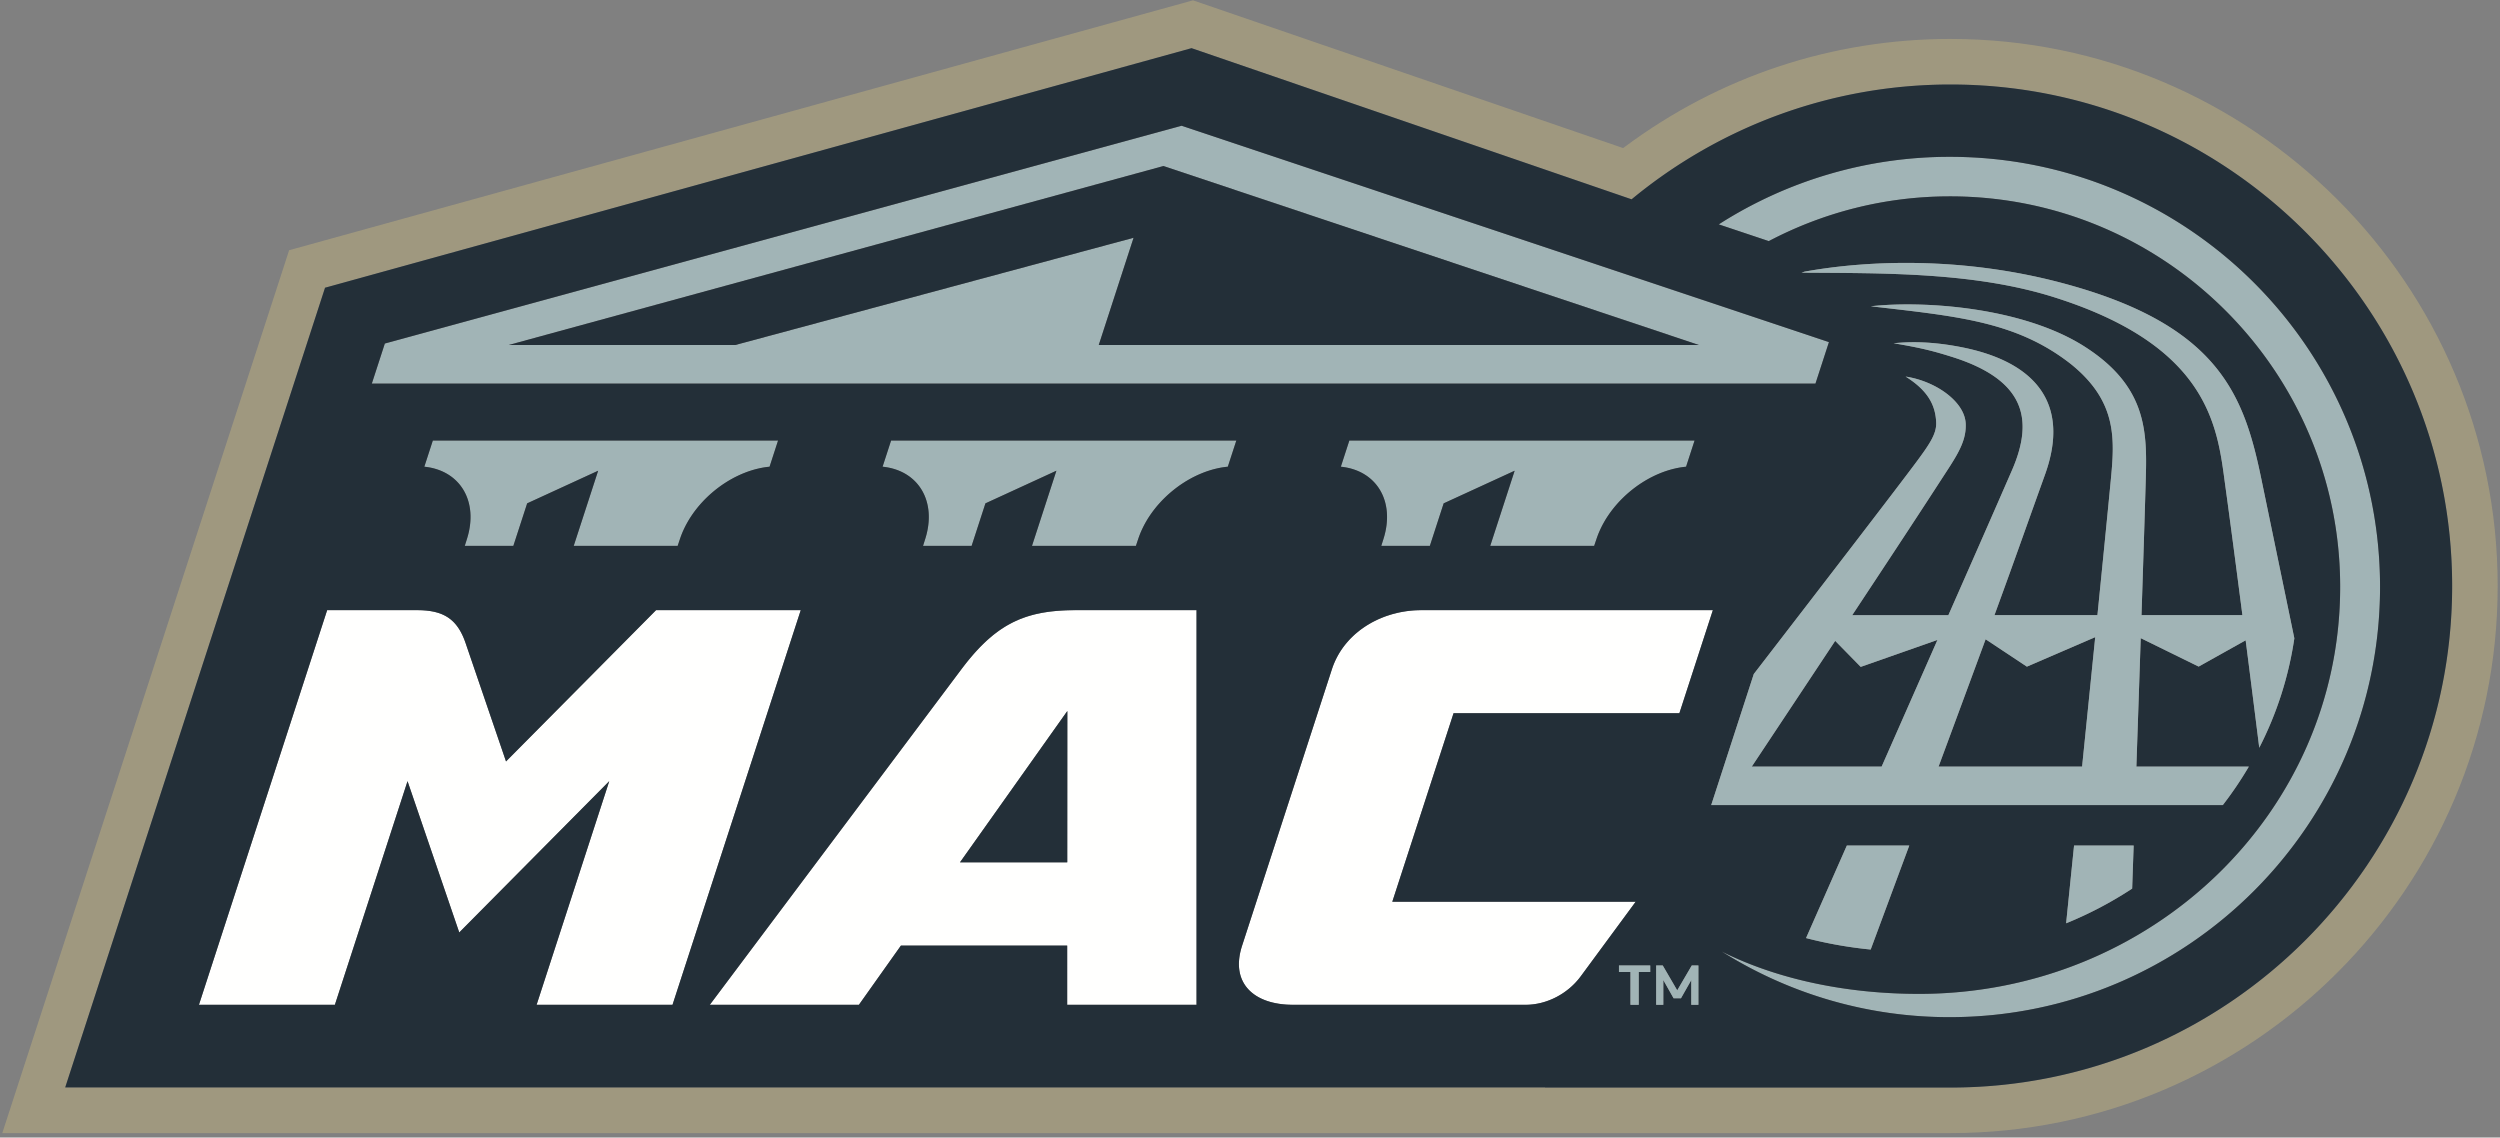 <svg xmlns="http://www.w3.org/2000/svg" width="200" height="91" viewBox="0 0 200 91"><rect x="0" y="0" width="200" height="91" fill="#808080" stroke="none"/><g fill="none" fill-rule="evenodd"><path fill="#A1B4B6" d="M156 12.546a34.228 34.228 0 0 0-18.501 5.404l4.004 1.339A31.038 31.038 0 0 1 156 15.709c17.226 0 31.214 14.014 31.214 31.24 0 18.1-15.116 32.562-33.692 32.562-5.546 0-11.13-1.065-15.784-3.39a34.104 34.104 0 0 0 18.243 5.251c18.987 0 34.423-15.447 34.423-34.422 0-19.001-15.403-34.404-34.404-34.404"/><path fill="#9F987F" d="M156.048 87.004h-32.45v-.013H5.219l20.785-63.973 69.32-19.165 35.204 12.092c6.94-5.735 15.835-9.185 25.521-9.185 22.123 0 40.123 17.998 40.123 40.122 0 22.123-18 40.122-40.123 40.122zm0-83.889c-9.462 0-18.477 2.986-26.07 8.637l-.128.094-.149-.051L95.441.027l-72.31 19.99L.182 90.65l155.866-.002c24.133 0 43.766-19.633 43.766-43.765 0-24.133-19.633-43.767-43.766-43.767z"/><path fill="#FFFFFE" d="M52.485 48.812L40.482 60.915l-3.236-9.473c-.662-1.934-1.776-2.63-3.882-2.63h-7.192L15.914 80.385h10.875l5.813-17.892 4.137 12.104L48.74 62.493l-5.813 17.892h10.875l10.26-31.573H52.484M85.38 68.984H76.8l8.587-12.104-.007 12.104zm-8.475-15.436L56.784 80.385H68.71l3.361-4.736h13.305l-.001 4.736h10.348V48.812h-9.648c-4.033 0-6.4 1.042-9.17 4.736zm34.478 18.592l4.902-15.085h18.066l2.678-8.243h-23.328c-3.158 0-6.184 1.753-7.152 4.736l-7.18 22.1c-.97 2.982.916 4.737 4.072 4.737h18.593c1.755 0 3.427-.925 4.425-2.28l4.393-5.965h-19.47"/><path fill="#A1B4B6" d="M54.213 43.668l.186-.556c1.001-3 4.105-5.483 7.166-5.776l.68-2.095H34.626l-.68 2.095c2.869.293 4.361 2.776 3.411 5.776l-.175.556h3.886l1.105-3.4 5.68-2.611-1.955 6.011h8.315m16.393-6.332c2.87.293 4.362 2.776 3.412 5.776l-.175.556h3.886l1.105-3.4 5.678-2.611-1.953 6.011h8.314l.186-.556c1-3 4.106-5.483 7.165-5.776l.682-2.095H71.287l-.681 2.095M87.9 27.6l2.786-8.578L58.822 27.6h-18.13l52.383-14.318.089.029 42.749 14.29H87.9zm58.414-.23L94.527 10.06l-63.74 17.422-1.042 3.207h115.491l1.078-3.32zm-18.78 16.298l.187-.556c1-3 4.104-5.483 7.165-5.776l.68-2.095h-27.619l-.68 2.095c2.87.293 4.361 2.776 3.411 5.776l-.175.556h3.886l1.105-3.4 5.679-2.611-1.954 6.011h8.314"/><path fill="#232F38" d="M93.075 13.282L40.693 27.6h18.129l31.864-8.578L87.9 27.6h48.013L93.164 13.311l-.089-.029"/><path fill="#232F38" d="M155.98 81.372a34.104 34.104 0 0 1-18.243-5.252c4.654 2.326 10.238 3.39 15.784 3.39 18.576 0 33.692-14.462 33.692-32.56 0-17.227-13.988-31.241-31.214-31.241-5.23 0-10.16 1.298-14.496 3.58L137.5 17.95a34.228 34.228 0 0 1 18.5-5.404c19.001 0 34.404 15.403 34.404 34.404 0 18.975-15.436 34.422-34.423 34.422zm-3.238-13.73l-3.087 8.32a33.822 33.822 0 0 1-5.17-.916c1.174-2.667 2.26-5.13 3.263-7.404h4.994zm17.95 0l-.119 3.445a30.664 30.664 0 0 1-5.283 2.777l.635-6.222h4.768zm-30.389-13.72c5.599-7.259 11.473-14.898 13.004-16.96 1.071-1.443 1.62-2.268 1.588-3.146-.05-1.375-.64-2.562-2.447-3.69 2.388.359 4.745 1.995 4.81 3.787.043 1.196-.483 2.181-1.381 3.566-1.366 2.102-2.539 3.933-7.7 11.734h7.693c2.684-6.093 3.984-9.054 5.087-11.59 1.804-4.147.99-7.268-4.86-9.093-1.388-.433-2.356-.693-4.606-1.07 1.243-.124 2.933-.163 5.316.293 6.009 1.15 8.843 4.502 6.8 10.198-1.83 5.093-2.358 6.633-4.05 11.261h8.237c.444-4.415.828-8.269 1.057-10.671.32-3.33.588-6.369-3.158-9.4-4.39-3.456-9.204-3.844-16.025-4.64 4.19-.47 12.166.065 17.116 3.237 5.218 3.341 4.978 7.154 4.86 11.192-.07 2.452-.187 6.122-.324 10.282h8.073c-.513-3.97-1.005-7.705-1.355-10.246-.626-4.54-1.037-11.185-13.707-15.187-6.362-2.008-13.557-1.92-20.206-1.966.08-.029.168-.056.252-.084 5.3-.952 12.736-1.16 20.497.887 12.657 3.34 14.657 9.01 16.045 15.757l2.628 12.69a28.19 28.19 0 0 1-2.807 8.759c-.332-2.659-.708-5.636-1.088-8.597l-3.76 2.102-4.634-2.275c-.11 3.302-.23 6.831-.348 10.275h8.997a29.233 29.233 0 0 1-2.084 3.08h-40.926l3.406-10.485zm-4.432 26.463h-.57V78.41l-.824 1.453h-.589l-.823-1.457v1.979h-.57v-3.15h.523l1.16 1.994 1.165-1.993h.528v3.149zm-3.852-2.627h-.921v2.627h-.66v-2.627h-.921v-.522h2.502v.522zm-9.984 2.627h-18.593c-3.156 0-5.042-1.755-4.073-4.736l7.181-22.1c.968-2.984 3.994-4.737 7.152-4.737h23.328l-2.678 8.243h-18.066l-4.902 15.085h19.47l-4.394 5.965c-.998 1.355-2.67 2.28-4.425 2.28zm-23.81-43.05c-3.06.294-6.165 2.777-7.166 5.777l-.186.556H82.56l1.953-6.011-5.678 2.61-1.105 3.401h-3.886l.175-.556c.95-3-.542-5.483-3.412-5.776l.681-2.095h27.619l-.682 2.095zm-2.5 43.05H85.375v-4.736H72.073l-3.36 4.736H56.783l20.122-26.837c2.77-3.694 5.137-4.736 9.17-4.736h9.648v31.573zm-52.798 0l5.813-17.892L36.74 74.597l-4.137-12.104-5.813 17.892H15.914l10.258-31.573h7.192c2.106 0 3.22.696 3.882 2.63l3.236 9.473 12.003-12.103H64.06l-10.26 31.573H42.928zm-.754-40.117l-1.105 3.4h-3.886l.175-.556c.95-3-.542-5.483-3.41-5.776l.68-2.095h27.618l-.68 2.095c-3.061.293-6.165 2.776-7.166 5.776l-.186.556h-8.315l1.954-6.011-5.68 2.61zm73.32 0l-1.104 3.4h-3.886l.175-.556c.95-3-.542-5.483-3.41-5.776l.68-2.095h27.618l-.68 2.095c-3.061.293-6.165 2.776-7.165 5.776l-.188.556h-8.314l1.954-6.011-5.68 2.61zM30.788 27.482l63.74-17.423 51.787 17.31-1.078 3.32H29.745l1.042-3.207zM156.048 6.76c-9.686 0-18.58 3.45-25.521 9.185L95.323 3.853l-69.32 19.165L5.217 86.991H123.6v.013h32.449c22.123 0 40.123-18 40.123-40.122 0-22.124-18-40.122-40.123-40.122z"/><path fill="#232F38" d="M158.849 51.143c-.896 2.437-2.079 5.639-3.764 10.184h11.483c.353-3.468.714-7.03 1.049-10.355l-5.466 2.36-3.302-2.19m-12.034.127c-1.781 2.69-3.968 5.986-6.674 10.058h10.39l4.466-10.133-6.14 2.157-2.042-2.082M85.381 68.984l.007-12.104-8.587 12.104h8.58"/><path fill="#A1B4B6" d="M149.655 75.963c1.044-2.813 2.326-6.274 3.087-8.321h-4.994l-3.264 7.404c1.64.426 3.369.738 5.171.917m20.918-4.876l.12-3.445h-4.768l-.635 6.222a30.664 30.664 0 0 0 5.283-2.777m-4.005-9.76h-11.483c1.685-4.545 2.868-7.747 3.764-10.184l3.302 2.189 5.466-2.36c-.335 3.326-.696 6.887-1.049 10.355zm-16.037 0h-10.39c2.706-4.072 4.893-7.368 6.674-10.058l2.042 2.082 6.14-2.157-4.466 10.133zm29.376 0h-8.997c.118-3.444.238-6.973.348-10.275l4.635 2.275 3.759-2.102c.38 2.96.756 5.938 1.088 8.597a28.19 28.19 0 0 0 2.807-8.758l-2.628-12.691c-1.388-6.747-3.388-12.417-16.045-15.757-7.761-2.047-15.198-1.839-20.497-.887-.084.028-.171.055-.252.084 6.649.046 13.844-.042 20.206 1.966 12.67 4.002 13.08 10.647 13.707 15.187.35 2.54.842 6.276 1.355 10.246h-8.073c.137-4.16.254-7.83.325-10.282.117-4.038.357-7.85-4.86-11.192-4.951-3.172-12.927-3.707-17.117-3.236 6.821.795 11.636 1.183 16.025 4.64 3.746 3.03 3.478 6.07 3.158 9.399-.23 2.402-.613 6.256-1.057 10.671h-8.238c1.693-4.628 2.22-6.168 4.05-11.26 2.044-5.697-.79-9.048-6.799-10.199-2.383-.456-4.073-.417-5.316-.292 2.25.376 3.218.636 4.607 1.07 5.85 1.824 6.663 4.945 4.859 9.093a2784.809 2784.809 0 0 1-5.087 11.59h-7.693c5.161-7.802 6.334-9.633 7.7-11.735.898-1.385 1.424-2.37 1.38-3.566-.064-1.792-2.421-3.428-4.809-3.786 1.807 1.127 2.397 2.314 2.447 3.69.032.877-.517 1.702-1.588 3.145-1.531 2.062-7.405 9.701-13.004 16.96l-3.406 10.485h40.926a29.233 29.233 0 0 0 2.084-3.08zM129.517 77.758h.921v2.627h.66v-2.627h.921v-.522h-2.502v.522M134.178 79.229l-1.16-1.993h-.524v3.149h.571v-1.979l.823 1.457h.589l.824-1.453v1.975h.57v-3.149h-.528l-1.165 1.993"/></g></svg>